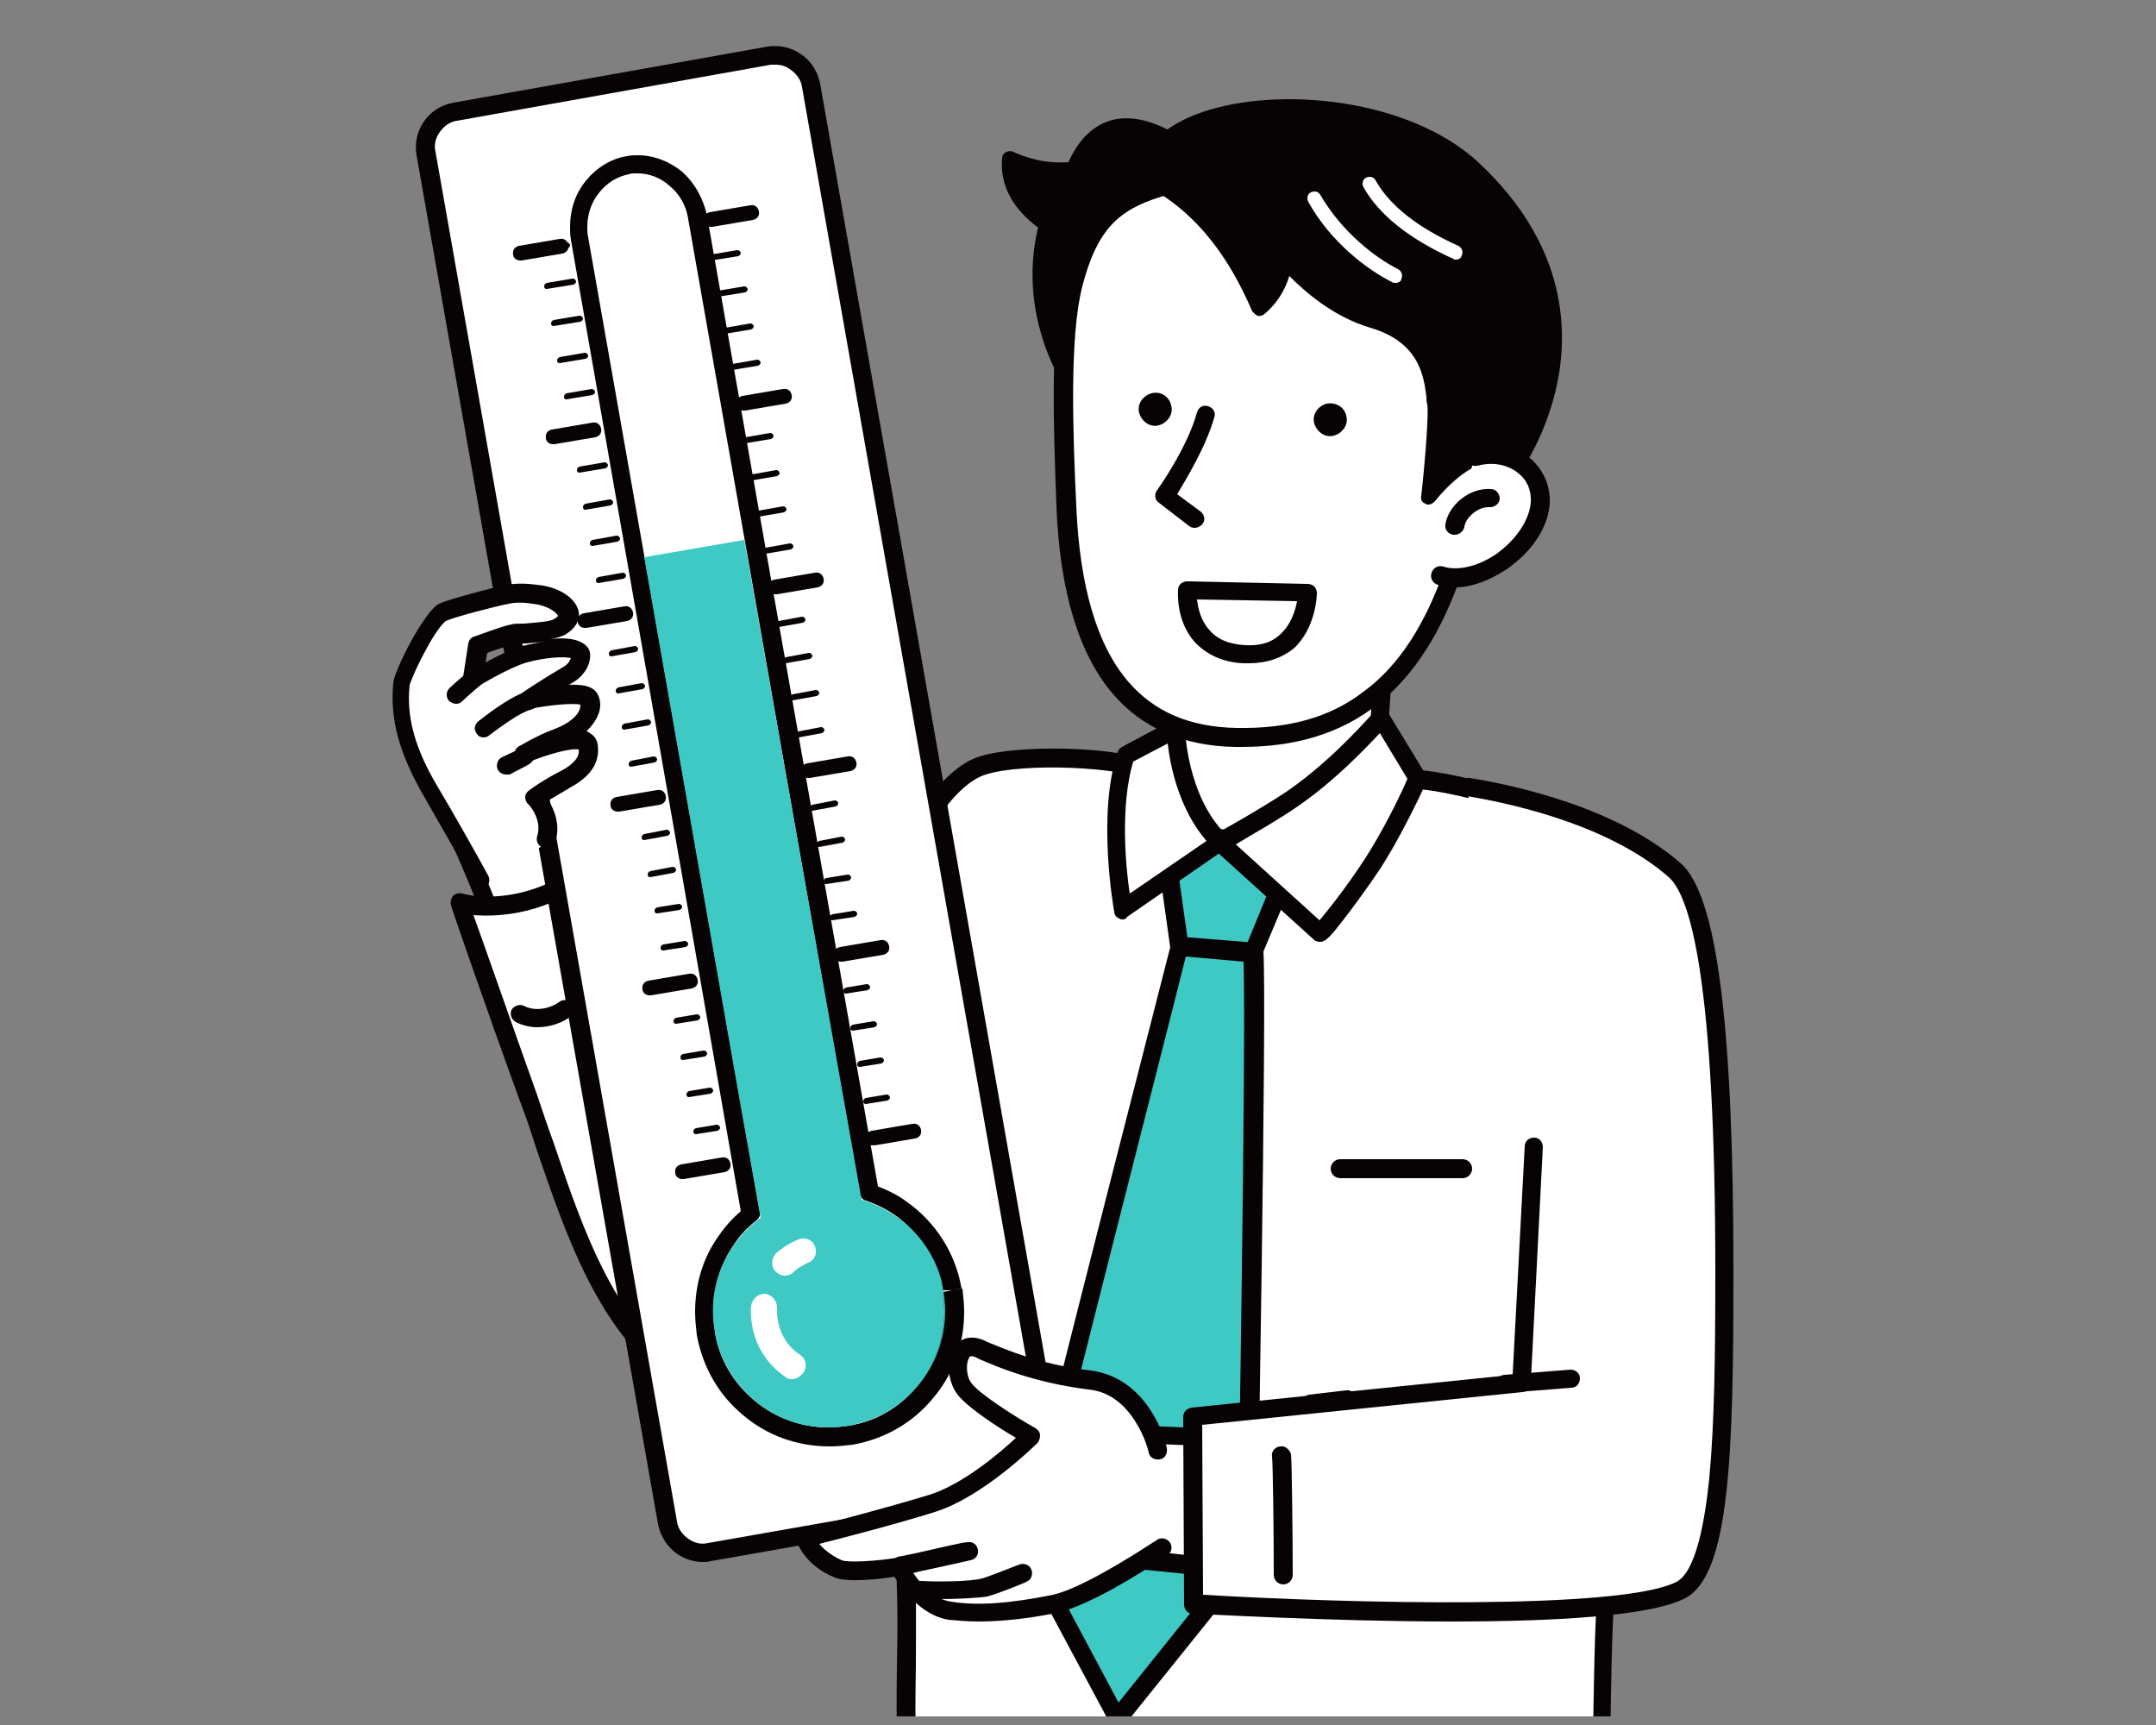 <?xml version="1.0" encoding="utf-8"?>
<!-- Generator: Adobe Illustrator 28.0.0, SVG Export Plug-In . SVG Version: 6.00 Build 0)  -->
<svg version="1.1" id="レイヤー_1" xmlns="http://www.w3.org/2000/svg" xmlns:xlink="http://www.w3.org/1999/xlink" x="0px"
	 y="0px" viewBox="0 0 250 200" style="enable-background:new 0 0 250 200;" xml:space="preserve">
<rect x="0" y="0" width="250" height="200" fill="#808080" stroke="none"/>
<style type="text/css">
	.st0{clip-path:url(#SVGID_00000120546867891040054990000016679185218380546982_);}
	.st1{fill:#3FC9C4;}
	.st2{fill:#070203;}
	.st3{fill:#FFFFFF;}
	.st4{fill:#C8C9CA;}
	.st5{fill:#1D1C00;}
</style>
<g>
	<defs>
		<rect id="SVGID_1_" x="43.5" y="-7" width="163" height="206"/>
	</defs>
	<clipPath id="SVGID_00000042699672787699016560000017928152069247964065_">
		<use xlink:href="#SVGID_1_"  style="overflow:visible;"/>
	</clipPath>
	<g style="clip-path:url(#SVGID_00000042699672787699016560000017928152069247964065_);">
		<path class="st1" d="M109.4,206.9l4.8,72h65.5c0,0,0.5-27.2,2.1-41.1c1.6-13.9-1.5-31.3-1.5-31.3L109.4,206.9z"/>
		<path class="st2" d="M179.6,280h-65.5c-0.6,0-1-0.4-1.1-1l-4.8-72c0-0.3,0.1-0.6,0.3-0.8c0.2-0.2,0.5-0.3,0.8-0.3l70.9-0.3h0
			c0.5,0,1,0.4,1.1,0.9c0.1,0.7,3.2,17.7,1.5,31.6c-1.6,13.7-2.1,40.7-2.1,41C180.7,279.5,180.2,280,179.6,280z M115.1,277.9h63.5
			c0.1-5.2,0.7-27.9,2.1-40.2c1.4-11.8-0.7-26.4-1.3-30.1l-68.9,0.3L115.1,277.9z"/>
		<path class="st2" d="M180.5,215.9c-23.3,5.5-61.7,4.6-68.9,0.2l-0.8-5.7c0,0,15.8,3.5,27.3,3.9c17.1,0.6,42.8-3.6,42.8-3.6
			L180.5,215.9z"/>
		<path class="st2" d="M141.3,220.8c-14.1,0-26.4-1.4-30.2-3.8c-0.3-0.2-0.5-0.4-0.5-0.8l-0.8-5.7c-0.1-0.3,0.1-0.7,0.3-0.9
			c0.3-0.2,0.6-0.3,1-0.3c0.2,0,15.9,3.5,27.1,3.9c16.8,0.5,42.4-3.5,42.6-3.6c0.3-0.1,0.7,0,0.9,0.3c0.2,0.2,0.4,0.5,0.3,0.9
			l-0.4,5.2c0,0.5-0.4,0.9-0.8,1C169.4,219.6,154.5,220.8,141.3,220.8z M112.6,215.4c3.7,1.9,14.3,3.1,27.4,3.2
			c14.4,0.1,29.1-1.3,39.5-3.6l0.2-3c-5.5,0.8-26.9,3.9-41.7,3.4c-9.4-0.3-21.7-2.7-26-3.6L112.6,215.4z M180.5,215.9L180.5,215.9
			L180.5,215.9z"/>
		<polyline class="st1" points="169.8,219.8 169.8,210.5 174.2,210.5 174.2,219.8 		"/>
		<path class="st2" d="M174.2,220.8c-0.6,0-1.1-0.5-1.1-1.1v-8.2h-2.2v8.2c0,0.6-0.5,1.1-1.1,1.1s-1.1-0.5-1.1-1.1v-9.2
			c0-0.6,0.5-1.1,1.1-1.1h4.3c0.6,0,1.1,0.5,1.1,1.1v9.2C175.3,220.3,174.8,220.8,174.2,220.8z"/>
		<polyline class="st1" points="149.1,221.3 149.1,211.6 153.5,211.6 153.5,221.3 		"/>
		<path class="st2" d="M153.5,222.4c-0.6,0-1.1-0.5-1.1-1.1v-8.6h-2.2v8.6c0,0.6-0.5,1.1-1.1,1.1s-1.1-0.5-1.1-1.1v-9.7
			c0-0.6,0.5-1.1,1.1-1.1h4.3c0.6,0,1.1,0.5,1.1,1.1v9.7C154.5,221.9,154.1,222.4,153.5,222.4z"/>
		<polyline class="st1" points="118.3,219.8 118.3,211.4 122.7,211.4 122.7,219.8 		"/>
		<path class="st2" d="M122.7,220.8c-0.6,0-1.1-0.5-1.1-1.1v-7.3h-2.2v7.3c0,0.6-0.5,1.1-1.1,1.1c-0.6,0-1.1-0.5-1.1-1.1v-8.4
			c0-0.6,0.5-1.1,1.1-1.1h4.3c0.6,0,1.1,0.5,1.1,1.1v8.4C123.7,220.3,123.3,220.8,122.7,220.8z"/>
		<path class="st3" d="M142.3,222.8h-13.9v-10.6h13.9V222.8z M138.7,215.3h-6.8v4.5h6.8V215.3z"/>
		<path class="st2" d="M142.3,223.9h-13.9c-0.6,0-1.1-0.5-1.1-1.1v-10.6c0-0.6,0.5-1.1,1.1-1.1h13.9c0.6,0,1.1,0.5,1.1,1.1v10.6
			C143.3,223.4,142.9,223.9,142.3,223.9z M129.5,221.8h11.7v-8.5h-11.7V221.8z M138.7,220.8h-6.8c-0.6,0-1.1-0.5-1.1-1.1v-4.5
			c0-0.6,0.5-1.1,1.1-1.1h6.8c0.6,0,1.1,0.5,1.1,1.1v4.5C139.8,220.4,139.3,220.8,138.7,220.8z M133,218.7h4.7v-2.4H133V218.7z"/>
		<path class="st3" d="M52.6,95.5c0,0,5.1,11.7,5.9,14.7c0,0-0.4,2.2,6.5,0.7s9-5.9,9-5.9l-9.3-14.7"/>
		<path class="st2" d="M61.1,112.6c-1.4,0-2.5-0.3-3.1-0.9c-0.4-0.4-0.6-0.9-0.6-1.3c-0.8-3.1-5.7-14.3-5.8-14.4
			c-0.2-0.5,0-1.2,0.5-1.4c0.5-0.2,1.2,0,1.4,0.5c0.2,0.5,5.2,11.8,5.9,14.9c0,0.1,0,0.1,0,0.2c0.2,0.1,1.3,0.6,5.2-0.2
			c5-1.1,7.2-3.7,7.9-4.8l-9-14.1c-0.3-0.5-0.2-1.2,0.3-1.5c0.5-0.3,1.2-0.2,1.5,0.3l9.3,14.7c0.2,0.3,0.2,0.7,0.1,1
			c-0.1,0.2-2.4,4.9-9.7,6.5C63.6,112.4,62.2,112.6,61.1,112.6z M59.6,110.5L59.6,110.5L59.6,110.5z M59.6,110.5L59.6,110.5
			L59.6,110.5z"/>
		<path class="st3" d="M189.7,98.5c-4.2-2.5-16.1-6.8-23.5-7.9c-7.3-1.1-32.7-1.1-32.7-1.1c-3.6-1.8-15.3-2.1-19.7-0.8
			c-10.1,3.1-19.5,37.8-19.5,37.8l-22.8-31c0,0-0.1,4.3-7.2,7.7c-4.6,2.2-9,2-11.2,1.5c0,0,4,11.6,8,22.7c4.2,11.6,7.7,26.5,18.5,33
			c6.3,3.8,13.9,16.4,23.7-6.9c-0.1,15.8,0.5,12.8,1.5,26.5c0.8,11.4-1,25.1,1.5,28.1c9.6,11.3,72.2,4.4,77.1,1.7
			c3.4-1.8,1.3-14.9,3.2-31.9c1.2-10.2,3.5-44.9,3.8-57.5C190.8,111.8,197.1,102.9,189.7,98.5"/>
		<path class="st2" d="M138,215.3c-13.7,0-27.9-1.4-32.4-6.6c-1.7-2-1.7-7.2-1.6-15.5c0.1-4.2,0.1-8.9-0.2-13.2
			c-0.3-4.7-0.6-7.4-0.8-9.6c-0.4-3.5-0.6-5.6-0.6-12.1c-3,5.7-6,8.9-9.2,9.7c-4.1,1-7.6-1.8-10.7-4.3c-1.1-0.9-2.2-1.8-3.2-2.4
			c-9.5-5.7-13.5-17.6-17.1-28.1c-0.6-1.9-1.2-3.7-1.9-5.5c-4-11-8-22.6-8-22.7c-0.1-0.4,0-0.8,0.2-1.1c0.3-0.3,0.7-0.4,1.1-0.3
			c2.2,0.6,6.3,0.6,10.4-1.4c6.3-3,6.6-6.6,6.6-6.8c0-0.5,0.3-0.8,0.8-1c0.4-0.1,0.9,0,1.2,0.4L94,124.1c0.9-3.1,2.9-9.4,5.4-15.7
			c4.9-12.3,9.7-19.3,14.2-20.7c4.4-1.4,16-1.2,20.2,0.7c2.8,0,25.6,0,32.6,1.1c7.3,1.1,19.4,5.5,23.8,8.1c5.7,3.4,4.2,9.2,2.8,14.8
			c-0.7,2.6-1.3,5.3-1.4,7.9c-0.4,13.1-2.7,47.5-3.8,57.6c-0.8,7-0.9,13.3-1,18.5c-0.1,8.1-0.2,12.9-2.8,14.3
			c-2.8,1.5-20.1,3.9-37.3,4.5C144,215.2,141,215.3,138,215.3 M103.4,152.3c0.1,0,0.1,0,0.2,0c0.5,0.1,0.9,0.5,0.9,1.1
			c-0.1,10.3,0.2,12.6,0.6,16.7c0.2,2.2,0.5,4.9,0.9,9.7c0.3,4.4,0.2,9.2,0.2,13.4c-0.1,6.2-0.2,12.5,1.1,14.1
			c3.8,4.4,18.1,6.5,39.5,5.7c18.7-0.7,34.4-3.2,36.4-4.2c1.4-0.8,1.5-6.4,1.6-12.4c0.1-5.2,0.2-11.6,1-18.7
			c1.1-9.8,3.5-44.7,3.8-57.4c0.1-2.8,0.8-5.7,1.5-8.4c1.5-6.1,2.3-10-1.8-12.4c-4.3-2.5-16-6.7-23.1-7.8
			c-7.1-1.1-32.3-1.1-32.5-1.1h0c-0.2,0-0.3,0-0.5-0.1c-3.2-1.6-14.5-2.1-18.9-0.7c-7.8,2.4-16.2,27.6-18.8,37.1
			c-0.1,0.4-0.4,0.7-0.8,0.8c-0.4,0.1-0.8-0.1-1.1-0.4L72,97.9c-0.9,1.8-2.8,4.2-7.1,6.3c-3.7,1.8-7.3,2.1-10,1.9
			c1.3,3.6,4.4,12.5,7.4,20.9c0.6,1.8,1.2,3.6,1.9,5.5c3.4,10.1,7.3,21.6,16.1,26.9c1.1,0.7,2.3,1.6,3.5,2.6
			c2.8,2.3,5.8,4.7,8.9,3.9c3.3-0.8,6.6-5.2,9.8-12.9C102.6,152.6,103,152.3,103.4,152.3"/>
		<polyline class="st3" points="160.4,78 159.4,92.7 155.4,98.8 137,97.7 135.6,88.6 138.1,76.2 		"/>
		<path class="st2" d="M155.4,99.9C155.4,99.9,155.4,99.9,155.4,99.9l-18.5-1.1c-0.5,0-0.9-0.4-1-0.9l-1.4-9.1c0-0.1,0-0.3,0-0.4
			L137,76c0.1-0.6,0.7-1,1.3-0.8c0.6,0.1,1,0.7,0.8,1.3l-2.5,12.2l1.3,8.1l16.9,1l3.5-5.4l1-14.4c0-0.6,0.6-1,1.1-1
			c0.6,0,1,0.6,1,1.1l-1,14.6c0,0.2-0.1,0.4-0.2,0.5l-4,6.2C156.1,99.7,155.8,99.9,155.4,99.9z"/>
		<path class="st2" d="M124.4,19.9c-4.1,0.5-7.4-1.3-7.4-1.3c-0.4,3.8,2.3,6.3,4.3,7.6c-0.1,0.3-0.1,0.5-0.2,0.8
			c-2.8,12.2,5.8,21.4,5.8,21.4l10-31.1C136.9,17.4,128.3,10.3,124.4,19.9z"/>
		<path class="st2" d="M126.9,49.3c-0.2,0-0.5-0.1-0.6-0.3c-0.1-0.1-2.3-2.5-4.1-6.4c-1.7-3.6-3.4-9.3-1.9-15.9c0-0.1,0-0.2,0.1-0.3
			c-3-2.2-4.5-5-4.2-8.1c0-0.3,0.2-0.5,0.5-0.7c0.3-0.1,0.6-0.1,0.8,0c0,0,2.9,1.5,6.4,1.2c1.2-2.7,2.9-4.3,5.1-4.9
			c4.2-1,8.4,2.4,8.6,2.5c0.3,0.2,0.4,0.6,0.3,0.9l-10,31.1c-0.1,0.3-0.3,0.5-0.6,0.6C127.1,49.3,127,49.3,126.9,49.3z M117.9,19.9
			c0.3,2.6,2.2,4.4,3.9,5.6c0.3,0.2,0.5,0.6,0.4,1c-0.1,0.3-0.1,0.6-0.2,0.8c-2.1,9.1,2.5,16.6,4.6,19.4l9.3-28.9
			c-1.1-0.8-3.9-2.5-6.6-1.8c-1.7,0.4-3.1,1.9-4.1,4.3c-0.1,0.3-0.4,0.5-0.7,0.5C121.7,21.1,119.3,20.4,117.9,19.9z M124.4,19.9
			L124.4,19.9L124.4,19.9z"/>
		<path class="st3" d="M124.4,33c-1.6,6-1.1,17.3-0.7,25.8c0.8,20.4,9.2,26.5,19.6,26.7c12.2,0.3,20.4-5.5,25.3-19.4
			c2.4-6.9,6-19.2,4.3-27.3c-1.7-8.1-15.7-22-28.1-19.4C132.4,22,127.2,22.2,124.4,33z"/>
		<path class="st2" d="M144,86.6c-0.3,0-0.5,0-0.8,0c-6-0.1-10.8-2.2-14.2-6.2c-3.9-4.6-6.1-11.8-6.5-21.6l0-0.1
			c-0.3-8.4-0.8-19.9,0.8-26c2.8-10.5,7.9-11.6,18.2-13.7c0.9-0.2,1.9-0.4,3-0.6c13.1-2.8,27.5,11.7,29.3,20.2
			c1.8,8.4-1.9,21.1-4.3,27.9C164.8,80.2,156.6,86.6,144,86.6z M147.9,20.2c-1,0-2,0.1-2.9,0.3c-1,0.2-2,0.4-3,0.6
			c-10.3,2.1-14.1,2.9-16.5,12.1h0c-1.5,5.8-1.1,17.1-0.7,25.4l0,0.1c0.4,9.3,2.4,16.1,6,20.3c3,3.5,7.1,5.3,12.6,5.4
			c6,0.1,10.8-1.2,14.7-4.2c4.1-3,7.2-7.8,9.5-14.5c2.3-6.6,5.9-18.8,4.2-26.7C170.2,32,158.8,20.2,147.9,20.2z M124.4,33L124.4,33
			L124.4,33z"/>
		<path class="st2" d="M174.4,55.6c0,0,15-18.8-3.8-36.2c-10.9-10.1-36.3-8.8-37.9,0.6c-0.2,1.2,7.5,2.5,13.1,15.8
			c0,0,2.6-1.7,3-5.7c0,0,4.1,5.3,10.2,7.1c7.3,2.1,6.9,8,7.2,9.6c0.4,1.6-0.7,10.9-0.7,10.9s3.1-4.2,6.5-4.8
			C173.5,52.6,174.4,55.6,174.4,55.6"/>
		<path class="st2" d="M165.6,58.5c-0.1,0-0.2,0-0.3-0.1c-0.4-0.1-0.6-0.5-0.5-0.9c0.4-3.5,0.9-9.6,0.7-10.6
			c-0.1-0.3-0.1-0.6-0.1-0.9c-0.3-2.2-0.7-6.3-6.5-8c-4.4-1.3-7.7-4.3-9.4-6c-0.9,3-2.9,4.4-3,4.5c-0.2,0.1-0.5,0.2-0.7,0.1
			c-0.2-0.1-0.4-0.3-0.6-0.5c-4-9.4-9-12.6-11.4-14.1c-1.1-0.7-1.9-1.2-1.8-2.1c0.5-3,3.1-5.4,7.4-6.9c9.1-3.1,24.1-1.5,32,5.8
			c10,9.3,10.5,19,9.2,25.5c-1.4,7-5.2,11.8-5.3,11.9c-0.2,0.3-0.5,0.4-0.9,0.3c-0.3-0.1-0.6-0.3-0.7-0.6c-0.3-1.1-1-2.2-1.4-2.2
			c-2.9,0.5-5.9,4.4-5.9,4.4C166.1,58.4,165.9,58.5,165.6,58.5z M148.9,29.2c0.3,0,0.5,0.1,0.7,0.3c0,0.1,4,5.1,9.8,6.8
			c6.8,2,7.4,7.2,7.7,9.5c0,0.3,0.1,0.6,0.1,0.8c0.3,1.1-0.1,5.5-0.4,8.5c1.3-1.3,3.2-2.7,5.2-3c0.7-0.1,1.7,0.1,2.6,1.7
			c0,0,0,0.1,0.1,0.1c1.2-1.8,3.2-5.4,4.1-10c1.8-8.8-1.1-16.8-8.7-23.8c-7.3-6.8-21.8-8.3-30.2-5.4c-3.5,1.2-5.7,3-6.2,5.2
			c0.2,0.2,0.6,0.4,1,0.6c2.5,1.6,7.4,4.7,11.6,13.8c0.7-0.8,1.6-2.2,1.8-4.3c0-0.4,0.3-0.7,0.6-0.8
			C148.7,29.2,148.8,29.2,148.9,29.2z"/>
		<path class="st3" d="M171,53c4.2-1.1,7.8,1.6,7.5,5.5c-0.4,5.2-7.3,9.7-11.5,8.4"/>
		<path class="st2" d="M168.7,68.1c-0.7,0-1.4-0.1-2-0.3c-0.6-0.2-0.9-0.8-0.7-1.4s0.8-0.9,1.4-0.7c1.6,0.5,3.9,0,6-1.4
			c2.3-1.6,3.9-3.9,4.1-6c0.1-1.4-0.4-2.6-1.4-3.4c-1.2-1-2.9-1.4-4.8-0.9c-0.6,0.1-1.2-0.2-1.3-0.8c-0.1-0.6,0.2-1.2,0.8-1.3
			c2.5-0.6,4.9-0.1,6.7,1.3c1.5,1.3,2.3,3.2,2.2,5.2c-0.2,2.8-2.1,5.6-5,7.6C172.6,67.4,170.5,68.1,168.7,68.1z"/>
		<path class="st3" d="M139.7,48.1c-1.2,4.4-4.8,9.4-4.8,9.4l3.5,2.7"/>
		<path class="st2" d="M138.5,61.2c-0.2,0-0.5-0.1-0.6-0.2l-3.5-2.7c-0.5-0.3-0.6-1-0.2-1.5c0,0,3.5-4.9,4.6-9
			c0.2-0.6,0.7-0.9,1.3-0.7c0.6,0.2,0.9,0.7,0.7,1.3c-1,3.5-3.3,7.2-4.3,8.9l2.7,2c0.5,0.4,0.6,1,0.2,1.5
			C139.1,61.1,138.8,61.2,138.5,61.2z"/>
		<path class="st2" d="M156.1,48.2c0.3,1-0.4,2-1.4,2.3c-1,0.3-2-0.4-2.3-1.4c-0.3-1,0.4-2,1.4-2.3
			C154.9,46.6,155.9,47.2,156.1,48.2z"/>
		<path class="st2" d="M135.8,47c0.3,1-0.4,2-1.4,2.3c-1,0.3-2-0.4-2.3-1.4c-0.3-1,0.4-2,1.4-2.3C134.6,45.3,135.6,46,135.8,47z"/>
		<path class="st3" d="M168.7,61c0.3-1.6,2.1-3.4,4.2-3.2"/>
		<path class="st2" d="M168.7,62c-0.1,0-0.1,0-0.2,0c-0.6-0.1-1-0.6-0.9-1.2c0.3-2.1,2.7-4.3,5.3-4.1c0.6,0,1,0.6,1,1.1
			c0,0.6-0.6,1-1.1,1c-1.5-0.1-2.9,1.3-3,2.3C169.7,61.6,169.2,62,168.7,62z"/>
		<path class="st3" d="M168.8,30.1c-0.1,0-0.2,0-0.3-0.1c-5.1-2.3-8.6-5.1-10.4-8.3c-0.2-0.4-0.1-0.9,0.3-1.1
			c0.4-0.2,0.9-0.1,1.1,0.3c1.6,2.9,4.9,5.5,9.6,7.6c0.4,0.2,0.6,0.7,0.4,1.1C169.4,30,169.1,30.1,168.8,30.1z"/>
		<path class="st3" d="M161.8,32.8c-0.1,0-0.3,0-0.4-0.1c-2.8-1.4-7.1-4.6-9.7-9.3c-0.2-0.4-0.1-0.9,0.3-1.1
			c0.4-0.2,0.9-0.1,1.1,0.3c2.5,4.3,6.4,7.3,9,8.6c0.4,0.2,0.6,0.7,0.4,1.1C162.5,32.6,162.2,32.8,161.8,32.8z"/>
		<polygon class="st1" points="134.9,96.1 150.3,98.5 145.4,110.5 136.8,109.8 		"/>
		<path class="st2" d="M145.4,111.5C145.3,111.5,145.3,111.5,145.4,111.5l-8.7-0.7c-0.5,0-0.9-0.4-1-0.9l-1.9-13.6
			c0-0.3,0.1-0.7,0.3-0.9c0.2-0.2,0.6-0.3,0.9-0.3l15.4,2.4c0.3,0.1,0.6,0.2,0.8,0.5c0.2,0.3,0.2,0.6,0.1,0.9l-5,11.9
			C146.2,111.3,145.8,111.5,145.4,111.5z M137.7,108.8l6.9,0.6l4.1-10l-12.6-2L137.7,108.8z"/>
		<path class="st1" d="M136.8,109.8c0,0-13.5,52.6-17.7,70l10.5,19.6l15.1-18.8c0,0,1.1-63.4,0.7-70.1L136.8,109.8z"/>
		<path class="st2" d="M129.6,200.4C129.6,200.4,129.5,200.4,129.6,200.4c-0.5,0-0.8-0.2-0.9-0.6l-10.5-19.6
			c-0.1-0.2-0.2-0.5-0.1-0.8c4.1-17.2,17.6-69.5,17.7-70c0.1-0.5,0.6-0.8,1.1-0.8l8.6,0.7c0.5,0,1,0.5,1,1
			c0.4,6.6-0.7,67.5-0.7,70.1c0,0.2-0.1,0.5-0.2,0.7L130.4,200C130.2,200.2,129.9,200.4,129.6,200.4z M120.2,179.6l9.5,17.8
			l13.8-17.2c0.1-5,1-59,0.7-68.7l-6.7-0.6C135.8,117.8,124.1,163.3,120.2,179.6z"/>
		<path class="st3" d="M130.5,87.6l5.8-3.1c0,0,0.1,8.3,5.2,13.1l-11.3,7.8C130.2,105.5,128.2,94.5,130.5,87.6z"/>
		<path class="st2" d="M130.2,106.6c-0.1,0-0.3,0-0.4-0.1c-0.3-0.1-0.6-0.4-0.6-0.8c-0.1-0.5-2-11.4,0.4-18.5
			c0.1-0.3,0.3-0.5,0.5-0.6l5.8-3.1c0.3-0.2,0.7-0.2,1,0c0.3,0.2,0.5,0.5,0.5,0.9c0,0.1,0.2,7.9,4.8,12.4c0.2,0.2,0.4,0.5,0.3,0.9
			c0,0.3-0.2,0.6-0.5,0.8l-11.3,7.8C130.6,106.5,130.4,106.6,130.2,106.6z M131.4,88.3c-1.5,5-0.9,12.1-0.4,15.3l8.9-6.1
			c-3.2-3.7-4.2-8.7-4.5-11.3L131.4,88.3z"/>
		<path class="st3" d="M141.5,97.7l11.6,10.5c0.2,0.1,4.5-5.3,6.8-9.2c2.4-4,4.6-8.7,4.5-8.8l-4.2-7c0,0-4.5,5.4-10.2,9.3
			C147.1,94.5,141.5,97.7,141.5,97.7z"/>
		<path class="st2" d="M153.1,109.2c-0.1,0-0.3,0-0.5-0.1c-0.1,0-0.2-0.1-0.3-0.2l-11.6-10.5c-0.3-0.2-0.4-0.6-0.3-0.9
			c0-0.3,0.2-0.6,0.5-0.8c0.1,0,5.6-3.1,8.4-5c5.5-3.8,9.9-9.1,10-9.1c0.2-0.3,0.6-0.4,0.9-0.4c0.3,0,0.7,0.2,0.8,0.5l4.2,6.9
			c0,0,0.1,0.1,0.1,0.2c0.2,0.5,0.3,0.6-1.3,3.8c-0.6,1.2-1.8,3.6-3.2,5.9c-1,1.7-2.6,3.9-4.3,6.2c-0.7,0.9-1.3,1.7-1.8,2.3
			C154.1,108.7,153.6,109.2,153.1,109.2z M143.3,97.9l9.7,8.8c1.3-1.5,4.2-5.3,6-8.3c2-3.3,3.7-6.9,4.2-8.1L160,85
			c-1.7,1.8-5.2,5.5-9.4,8.4C148.5,94.9,145.1,96.8,143.3,97.9z"/>
		<polyline class="st3" points="95.3,107.2 89.7,117.4 95.3,107.2 		"/>
		<path class="st2" d="M89.7,118.5c-0.2,0-0.3,0-0.5-0.1c-0.5-0.3-0.7-0.9-0.4-1.5l5.5-10.2c0.3-0.5,0.9-0.7,1.5-0.4
			c0.5,0.3,0.7,0.9,0.4,1.5l-5.5,10.2C90.5,118.3,90.1,118.5,89.7,118.5"/>
		<polygon class="st3" points="151.6,182.8 131.7,180.8 132.5,166.3 149.2,167 		"/>
		<path class="st2" d="M151.6,183.9c0,0-0.1,0-0.1,0l-19.8-2c-0.6-0.1-1-0.6-1-1.1l0.8-14.5c0-0.6,0.5-1,1.1-1l16.7,0.7
			c0.5,0,0.9,0.4,1,0.9l2.4,15.8c0,0.3-0.1,0.7-0.3,0.9C152.1,183.8,151.8,183.9,151.6,183.9z M132.8,179.8l17.5,1.8l-2-13.6
			l-14.7-0.6L132.8,179.8z"/>
		<path class="st3" d="M103.4,139.9c0,0-0.1-12.8,0.2-19.1"/>
		<path class="st2" d="M103.4,141c-0.6,0-1.1-0.5-1.1-1.1c0-0.1-0.1-12.9,0.2-19.2c0-0.6,0.5-1,1.1-1c0.6,0,1.1,0.5,1,1.1
			c-0.3,6.2-0.2,18.9-0.2,19.1C104.5,140.5,104,141,103.4,141L103.4,141"/>
		<path class="st2" d="M169.6,136.6h-14.2c-0.6,0-1.1-0.5-1.1-1.1s0.5-1.1,1.1-1.1h14.2c0.6,0,1.1,0.5,1.1,1.1
			S170.2,136.6,169.6,136.6z"/>
		<line class="st4" x1="152" y1="162.8" x2="156.3" y2="162.4"/>
		<path class="st2" d="M152,163.9c-0.5,0-1-0.4-1.1-1c-0.1-0.6,0.4-1.1,0.9-1.2l4.3-0.5c0.6-0.1,1.1,0.4,1.2,0.9s-0.4,1.1-0.9,1.2
			l-4.3,0.5C152.1,163.9,152,163.9,152,163.9z"/>
		<path class="st3" d="M117.9,158.5c0,0,2.3,0.6,3.2,0.6"/>
		<path class="st2" d="M121,160.1c-1.2,0-2.9-0.5-3.3-0.6c-0.6-0.2-0.9-0.8-0.7-1.3c0.2-0.6,0.8-0.9,1.3-0.7
			c0.8,0.2,2.3,0.6,2.8,0.5c0.6-0.1,1.1,0.4,1.2,1c0.1,0.6-0.4,1.1-1,1.2C121.2,160.1,121.1,160.1,121,160.1z"/>
		<path class="st3" d="M122.1,168.7c0.4,2.3-1.1,4.5-3.4,4.9L82.3,180c-2.3,0.4-4.5-1.1-4.9-3.4l-28-158.8c-0.4-2.3,1.1-4.5,3.4-4.9
			l36.4-6.4c2.3-0.4,4.5,1.1,4.9,3.4L122.1,168.7"/>
		<path class="st2" d="M81.5,181.1c-2.5,0-4.7-1.8-5.2-4.4L48.3,18c-0.5-2.9,1.4-5.6,4.3-6.1L89,5.4c1.4-0.2,2.8,0.1,3.9,0.9
			c1.2,0.8,1.9,2,2.2,3.4l28,158.8c0.5,2.9-1.4,5.6-4.3,6.1l-36.4,6.4C82.2,181.1,81.8,181.1,81.5,181.1z M89.9,7.5
			c-0.2,0-0.4,0-0.5,0L53,14c-0.8,0.1-1.5,0.6-2,1.3c-0.5,0.7-0.7,1.5-0.5,2.3l28,158.8c0.1,0.8,0.6,1.5,1.3,2
			c0.7,0.5,1.5,0.7,2.3,0.5l36.4-6.4c0.8-0.1,1.5-0.6,2-1.3c0.5-0.7,0.7-1.5,0.5-2.3L93,10.1c-0.1-0.8-0.6-1.5-1.3-2
			C91.2,7.7,90.6,7.5,89.9,7.5z"/>
		<path class="st3" d="M110.4,149.6c-0.7-3.8-2.8-7.1-6-9.4c-1.2-0.8-2.4-1.4-3.7-1.9l-19.9-113c-0.7-4-4.4-6.7-8.1-6.1
			c-3.8,0.7-6.3,4.5-5.6,8.5l19.9,113c-1.1,0.9-2,1.9-2.8,3c-2.2,3.2-3.1,7-2.4,10.8c1.2,7,7.4,12,14.3,12c0.8,0,1.7-0.1,2.5-0.2
			C106.5,165,111.8,157.5,110.4,149.6"/>
		<path class="st2" d="M110.4,149.6l1.1-0.2c-0.7-4.1-3-7.7-6.4-10.1c-1.2-0.9-2.6-1.5-4-2l-0.3,1l1.1-0.2l-19.9-113
			c-0.4-2-1.4-3.8-2.8-5.1c-1.4-1.2-3.3-2-5.2-2c-0.4,0-0.9,0-1.3,0.1c-1.9,0.3-3.6,1.4-4.8,2.9c-1.2,1.5-1.8,3.3-1.8,5.3
			c0,0.5,0,1,0.1,1.5L86,141l1.1-0.2l-0.7-0.8c-1.1,0.9-2.2,2-3,3.2c-1.9,2.6-2.8,5.7-2.8,8.9c0,0.9,0.1,1.8,0.2,2.7
			c0.7,3.8,2.6,7,5.4,9.3c2.7,2.3,6.2,3.6,10,3.6h0l0-1.1l0,1.1c0,0,0,0,0,0l0-1.1l0,1.1l0,0c0.9,0,1.8-0.1,2.7-0.2
			c3.8-0.7,7-2.6,9.3-5.4c2.3-2.7,3.6-6.2,3.6-10c0-0.9-0.1-1.8-0.2-2.7L110.4,149.6l-1.1,0.2c0.1,0.8,0.2,1.6,0.2,2.3
			c0,3.2-1.1,6.2-3.1,8.6c-2,2.4-4.7,4.1-8,4.6c-0.8,0.1-1.6,0.2-2.3,0.2v1.1l0-1.1l0,0h0l0,1v-1h0l0,1v-1c-3.2,0-6.2-1.1-8.6-3.1
			c-2.4-2-4.1-4.7-4.6-8c-0.1-0.8-0.2-1.6-0.2-2.4c0-2.7,0.8-5.4,2.4-7.7c0.7-1.1,1.6-2,2.6-2.8c0.3-0.2,0.5-0.6,0.4-1l-19.9-113
			c-0.1-0.4-0.1-0.8-0.1-1.2c0-1.5,0.5-2.9,1.4-4c0.9-1.1,2-1.8,3.4-2.1c0.3-0.1,0.6-0.1,1-0.1c1.4,0,2.7,0.5,3.8,1.5
			c1.1,0.9,1.9,2.3,2.1,3.8l19.9,113c0.1,0.4,0.3,0.7,0.7,0.8c1.2,0.4,2.4,1,3.4,1.7c2.9,2.1,4.9,5.1,5.5,8.7L110.4,149.6"/>
		<path class="st2" d="M60.3,30.2c-0.4,0-0.8-0.3-0.8-0.7c-0.1-0.5,0.2-0.9,0.7-1l4.7-0.8c0.5-0.1,0.9,0.2,1,0.7
			c0.1,0.5-0.2,0.9-0.7,1l-4.7,0.8C60.4,30.2,60.4,30.2,60.3,30.2z"/>
		<path class="st2" d="M64.1,51.5c-0.4,0-0.8-0.3-0.8-0.7c-0.1-0.5,0.2-0.9,0.7-1l4.7-0.8c0.5-0.1,0.9,0.2,1,0.7
			c0.1,0.5-0.2,0.9-0.7,1l-4.7,0.8C64.2,51.5,64.1,51.5,64.1,51.5z"/>
		<path class="st2" d="M67.8,72.8c-0.4,0-0.8-0.3-0.8-0.7c-0.1-0.5,0.2-0.9,0.7-1l4.7-0.8c0.5-0.1,0.9,0.2,1,0.7
			c0.1,0.5-0.2,0.9-0.7,1L68,72.8C67.9,72.8,67.9,72.8,67.8,72.8z"/>
		<path class="st2" d="M71.6,94.1c-0.4,0-0.8-0.3-0.8-0.7c-0.1-0.5,0.2-0.9,0.7-1l4.7-0.8c0.5-0.1,0.9,0.2,1,0.7
			c0.1,0.5-0.2,0.9-0.7,1l-4.7,0.8C71.7,94.1,71.6,94.1,71.6,94.1z"/>
		<path class="st2" d="M75.3,115.4c-0.4,0-0.8-0.3-0.8-0.7c-0.1-0.5,0.2-0.9,0.7-1l4.7-0.8c0.5-0.1,0.9,0.2,1,0.7
			c0.1,0.5-0.2,0.9-0.7,1l-4.7,0.8C75.4,115.4,75.4,115.4,75.3,115.4z"/>
		<path class="st2" d="M79.1,136.7c-0.4,0-0.8-0.3-0.8-0.7c-0.1-0.5,0.2-0.9,0.7-1l4.7-0.8c0.5-0.1,0.9,0.2,1,0.7
			c0.1,0.5-0.2,0.9-0.7,1l-4.7,0.8C79.2,136.7,79.1,136.7,79.1,136.7z"/>
		<path class="st2" d="M62.7,29.3c-0.2,0-0.3-0.1-0.3-0.3c0-0.2,0.1-0.3,0.3-0.4l3-0.5c0.2,0,0.3,0.1,0.4,0.3c0,0.2-0.1,0.3-0.3,0.4
			L62.7,29.3L62.7,29.3z"/>
		<path class="st2" d="M63.4,33.5c-0.2,0-0.3-0.1-0.3-0.3c0-0.2,0.1-0.3,0.3-0.4l3-0.5c0.2,0,0.3,0.1,0.4,0.3c0,0.2-0.1,0.3-0.3,0.4
			L63.4,33.5L63.4,33.5z"/>
		<path class="st2" d="M64.2,37.8c-0.2,0-0.3-0.1-0.3-0.3c0-0.2,0.1-0.3,0.3-0.4l3-0.5c0.2,0,0.3,0.1,0.4,0.3c0,0.2-0.1,0.3-0.3,0.4
			L64.2,37.8L64.2,37.8z"/>
		<path class="st2" d="M64.9,42.1c-0.2,0-0.3-0.1-0.3-0.3c0-0.2,0.1-0.3,0.3-0.4l2.9-0.5c0.2,0,0.3,0.1,0.4,0.3
			c0,0.2-0.1,0.3-0.3,0.4L64.9,42.1L64.9,42.1z"/>
		<path class="st2" d="M65.7,46.3c-0.2,0-0.3-0.1-0.3-0.3c0-0.2,0.1-0.3,0.3-0.4l2.9-0.5c0.2,0,0.3,0.1,0.4,0.3
			c0,0.2-0.1,0.3-0.3,0.4L65.7,46.3L65.7,46.3z"/>
		<path class="st2" d="M66.4,50.6c-0.2,0-0.3-0.1-0.3-0.3c0-0.2,0.1-0.3,0.3-0.4l2.9-0.5c0.2,0,0.3,0.1,0.4,0.3
			c0,0.2-0.1,0.3-0.3,0.4L66.4,50.6L66.4,50.6z"/>
		<path class="st2" d="M67.2,54.8c-0.2,0-0.3-0.1-0.3-0.3c0-0.2,0.1-0.3,0.3-0.4l2.9-0.5c0.2,0,0.3,0.1,0.4,0.3
			c0,0.2-0.1,0.3-0.3,0.4L67.2,54.8L67.2,54.8z"/>
		<path class="st2" d="M67.9,59.1c-0.2,0-0.3-0.1-0.3-0.3c0-0.2,0.1-0.3,0.3-0.4l2.8-0.5c0.2,0,0.3,0.1,0.4,0.3
			c0,0.2-0.1,0.3-0.3,0.4L67.9,59.1L67.9,59.1z"/>
		<path class="st2" d="M68.7,63.3c-0.2,0-0.3-0.1-0.3-0.3c0-0.2,0.1-0.3,0.3-0.4l2.8-0.5c0.2,0,0.3,0.1,0.4,0.3
			c0,0.2-0.1,0.3-0.3,0.4L68.7,63.3L68.7,63.3z"/>
		<path class="st2" d="M69.4,67.6c-0.2,0-0.3-0.1-0.3-0.3c0-0.2,0.1-0.3,0.3-0.4l2.8-0.5c0.2,0,0.3,0.1,0.4,0.3
			c0,0.2-0.1,0.3-0.3,0.4L69.4,67.6L69.4,67.6z"/>
		<path class="st2" d="M70.2,71.9c-0.2,0-0.3-0.1-0.3-0.3c0-0.2,0.1-0.3,0.3-0.4l2.7-0.5c0.2,0,0.3,0.1,0.4,0.3
			c0,0.2-0.1,0.3-0.3,0.4L70.2,71.9L70.2,71.9z"/>
		<path class="st2" d="M70.9,76.1c-0.2,0-0.3-0.1-0.3-0.3c0-0.2,0.1-0.3,0.3-0.4l2.7-0.5c0.2,0,0.3,0.1,0.4,0.3
			c0,0.2-0.1,0.3-0.3,0.4L70.9,76.1L70.9,76.1z"/>
		<path class="st2" d="M71.7,80.4c-0.2,0-0.3-0.1-0.3-0.3c0-0.2,0.1-0.3,0.3-0.4l2.7-0.5c0.2,0,0.3,0.1,0.4,0.3
			c0,0.2-0.1,0.3-0.3,0.4L71.7,80.4L71.7,80.4z"/>
		<path class="st2" d="M72.4,84.6c-0.2,0-0.3-0.1-0.3-0.3c0-0.2,0.1-0.3,0.3-0.4l2.7-0.5c0.2,0,0.3,0.1,0.4,0.3
			c0,0.2-0.1,0.3-0.3,0.4L72.4,84.6L72.4,84.6z"/>
		<path class="st2" d="M73.2,88.9c-0.2,0-0.3-0.1-0.3-0.3c0-0.2,0.1-0.3,0.3-0.4l2.6-0.5c0.2,0,0.3,0.1,0.4,0.3
			c0,0.2-0.1,0.3-0.3,0.4L73.2,88.9L73.2,88.9z"/>
		<path class="st2" d="M73.9,93.1c-0.2,0-0.3-0.1-0.3-0.3c0-0.2,0.1-0.3,0.3-0.4l2.6-0.5c0.2,0,0.3,0.1,0.4,0.3
			c0,0.2-0.1,0.3-0.3,0.4L73.9,93.1L73.9,93.1z"/>
		<path class="st2" d="M74.7,97.4c-0.2,0-0.3-0.1-0.3-0.3c0-0.2,0.1-0.3,0.3-0.4l2.6-0.5c0.2,0,0.3,0.1,0.4,0.3
			c0,0.2-0.1,0.3-0.3,0.4L74.7,97.4L74.7,97.4z"/>
		<path class="st2" d="M75.4,101.7c-0.2,0-0.3-0.1-0.3-0.3c0-0.2,0.1-0.3,0.3-0.4l2.6-0.5c0.2,0,0.3,0.1,0.4,0.3
			c0,0.2-0.1,0.3-0.3,0.4L75.4,101.7L75.4,101.7z"/>
		<path class="st2" d="M76.2,105.9c-0.2,0-0.3-0.1-0.3-0.3c0-0.2,0.1-0.3,0.3-0.4l2.5-0.4c0.2,0,0.3,0.1,0.4,0.3
			c0,0.2-0.1,0.3-0.3,0.4L76.2,105.9L76.2,105.9z"/>
		<path class="st2" d="M76.9,110.2c-0.2,0-0.3-0.1-0.3-0.3c0-0.2,0.1-0.3,0.3-0.4l2.5-0.4c0.2,0,0.3,0.1,0.4,0.3
			c0,0.2-0.1,0.3-0.3,0.4L76.9,110.2L76.9,110.2z"/>
		<path class="st2" d="M77.7,114.4c-0.2,0-0.3-0.1-0.3-0.3c0-0.2,0.1-0.3,0.3-0.4l2.5-0.4c0.2,0,0.3,0.1,0.4,0.3
			c0,0.2-0.1,0.3-0.3,0.4L77.7,114.4L77.7,114.4z"/>
		<path class="st2" d="M78.4,118.7c-0.2,0-0.3-0.1-0.3-0.3c0-0.2,0.1-0.3,0.3-0.4l2.4-0.4c0.2,0,0.3,0.1,0.4,0.3
			c0,0.2-0.1,0.3-0.3,0.4L78.4,118.7L78.4,118.7z"/>
		<path class="st2" d="M79.2,122.9c-0.2,0-0.3-0.1-0.3-0.3c0-0.2,0.1-0.3,0.3-0.4l2.4-0.4c0.2,0,0.3,0.1,0.4,0.3
			c0,0.2-0.1,0.3-0.3,0.4L79.2,122.9L79.2,122.9z"/>
		<path class="st2" d="M79.9,127.2c-0.2,0-0.3-0.1-0.3-0.3c0-0.2,0.1-0.3,0.3-0.4l2.4-0.4c0.2,0,0.3,0.1,0.4,0.3
			c0,0.2-0.1,0.3-0.3,0.4L79.9,127.2L79.9,127.2z"/>
		<path class="st2" d="M80.7,131.5c-0.2,0-0.3-0.1-0.3-0.3c0-0.2,0.1-0.3,0.3-0.4l2.4-0.4c0.2,0,0.3,0.1,0.4,0.3
			c0,0.2-0.1,0.3-0.3,0.4L80.7,131.5L80.7,131.5z"/>
		<path class="st2" d="M81.4,135.7c-0.2,0-0.3-0.1-0.3-0.3c0-0.2,0.1-0.3,0.3-0.4l2.3-0.4c0.2,0,0.3,0.1,0.4,0.3
			c0,0.2-0.1,0.3-0.3,0.4L81.4,135.7L81.4,135.7z"/>
		<path class="st1" d="M86.3,62.6l-11.6,2l10.9,62l2.6,14.6c-4,2.9-6.3,8-5.3,13.2c0,0.1,0,0.2,0,0.2c0.6,3.2,2.3,5.8,4.6,7.8
			c2.4,2,5.4,3.1,8.6,3.1c0,0,0,0,0,0l0,0h0c0.5,0,1,0,1.6-0.1c0.3,0,0.5-0.1,0.8-0.1c0.3,0,0.5-0.1,0.8-0.2c0,0,0,0,0,0
			c0,0,0,0,0,0c2.9-0.7,5.4-2.3,7.2-4.5c2-2.4,3.1-5.4,3.1-8.6c0-0.8-0.1-1.6-0.2-2.3h0c-0.1-0.4-0.1-0.7-0.2-1.1c0,0,0,0,0,0
			c0,0,0,0,0,0c-1.2-4.7-4.9-8.2-9.3-9.5l-0.1-0.6c0,0,0,0,0,0L86.3,62.6"/>
		<path class="st5" d="M99.2,165.2C99.2,165.2,99.2,165.2,99.2,165.2C99.2,165.2,99.2,165.2,99.2,165.2 M82.9,154.7
			c1.2,6.4,6.9,10.9,13.2,10.9c0.5,0,1,0,1.6-0.1c-0.5,0.1-1.1,0.1-1.6,0.1h0c0,0,0,0,0,0c-3.2,0-6.2-1.1-8.6-3.1
			C85.2,160.5,83.5,157.9,82.9,154.7 M109.1,148.7c0.1,0.3,0.2,0.7,0.2,1.1l0,0c0.1,0.8,0.2,1.6,0.2,2.3c0,3.2-1.1,6.2-3.1,8.6
			c-1.8,2.2-4.3,3.8-7.2,4.5c6.9-1.6,11.4-8.4,10.1-15.4C109.3,149.4,109.2,149.1,109.1,148.7 M109.1,148.7
			C109.1,148.7,109.1,148.7,109.1,148.7C109.1,148.7,109.1,148.7,109.1,148.7 M74.7,64.7L74.7,64.7l10.9,62L74.7,64.7 M86.3,62.6
			L86.3,62.6l13.4,76c0,0,0,0,0,0L86.3,62.6"/>
		<path class="st3" d="M91,147.9c-0.4,0-0.8-0.2-1.1-0.5c-0.5-0.6-0.5-1.5,0.1-2.1c0.8-0.7,1.6-1.2,2.6-1.6c0.7-0.3,1.6,0,1.9,0.8
			c0.3,0.8,0,1.6-0.8,1.9c-0.6,0.3-1.2,0.6-1.7,1.1C91.7,147.8,91.3,147.9,91,147.9z"/>
		<path class="st3" d="M91.8,159.9c-0.3,0-0.6-0.1-0.8-0.3c-2-1.4-3.4-3.5-3.8-6c-0.1-0.7-0.2-1.5-0.1-2.2c0.1-0.8,0.8-1.4,1.6-1.4
			c0.8,0.1,1.4,0.8,1.4,1.6c0,0.5,0,1,0.1,1.5c0.3,1.7,1.2,3.1,2.6,4c0.7,0.5,0.8,1.4,0.4,2C92.7,159.7,92.3,159.9,91.8,159.9z"/>
		<path class="st2" d="M82.4,26.3c-0.4,0-0.8-0.3-0.8-0.7c-0.1-0.5,0.2-0.9,0.7-1l4.7-0.8c0.5-0.1,0.9,0.2,1,0.7
			c0.1,0.5-0.2,0.9-0.7,1l-4.7,0.8C82.5,26.3,82.5,26.3,82.4,26.3z"/>
		<path class="st2" d="M86.2,47.6c-0.4,0-0.8-0.3-0.8-0.7c-0.1-0.5,0.2-0.9,0.7-1l4.7-0.8c0.5-0.1,0.9,0.2,1,0.7
			c0.1,0.5-0.2,0.9-0.7,1l-4.7,0.8C86.3,47.6,86.2,47.6,86.2,47.6z"/>
		<path class="st2" d="M89.9,68.9c-0.4,0-0.8-0.3-0.8-0.7c-0.1-0.5,0.2-0.9,0.7-1l4.7-0.8c0.5-0.1,0.9,0.2,1,0.7
			c0.1,0.5-0.2,0.9-0.7,1l-4.7,0.8C90,68.9,90,68.9,89.9,68.9z"/>
		<path class="st2" d="M93.7,90.2c-0.4,0-0.8-0.3-0.8-0.7c-0.1-0.5,0.2-0.9,0.7-1l4.7-0.8c0.5-0.1,0.9,0.2,1,0.7
			c0.1,0.5-0.2,0.9-0.7,1l-4.7,0.8C93.8,90.2,93.7,90.2,93.7,90.2z"/>
		<path class="st2" d="M97.5,111.5c-0.4,0-0.8-0.3-0.8-0.7c-0.1-0.5,0.2-0.9,0.7-1l4.7-0.8c0.5-0.1,0.9,0.2,1,0.7
			c0.1,0.5-0.2,0.9-0.7,1l-4.7,0.8C97.6,111.5,97.5,111.5,97.5,111.5z"/>
		<path class="st2" d="M101.2,132.8c-0.4,0-0.8-0.3-0.8-0.7c-0.1-0.5,0.2-0.9,0.7-1l4.7-0.8c0.5-0.1,0.9,0.2,1,0.7
			c0.1,0.5-0.2,0.9-0.7,1l-4.7,0.8C101.3,132.7,101.3,132.8,101.2,132.8z"/>
		<path class="st2" d="M81.8,25.9c-0.2,0-0.3-0.1-0.3-0.3c0-0.2,0.1-0.3,0.3-0.4l3-0.5c0.2,0,0.3,0.1,0.4,0.3c0,0.2-0.1,0.3-0.3,0.4
			L81.8,25.9L81.8,25.9z"/>
		<path class="st2" d="M82.5,30.2c-0.2,0-0.3-0.1-0.3-0.3c0-0.2,0.1-0.3,0.3-0.4l3-0.5c0.2,0,0.3,0.1,0.4,0.3c0,0.2-0.1,0.3-0.3,0.4
			L82.5,30.2L82.5,30.2z"/>
		<path class="st2" d="M83.3,34.4c-0.2,0-0.3-0.1-0.3-0.3c0-0.2,0.1-0.3,0.3-0.4l3-0.5c0.2,0,0.3,0.1,0.4,0.3c0,0.2-0.1,0.3-0.3,0.4
			L83.3,34.4L83.3,34.4z"/>
		<path class="st2" d="M84.1,38.7c-0.2,0-0.3-0.1-0.3-0.3c0-0.2,0.1-0.3,0.3-0.4l2.9-0.5c0.2,0,0.3,0.1,0.4,0.3
			c0,0.2-0.1,0.3-0.3,0.4L84.1,38.7L84.1,38.7z"/>
		<path class="st2" d="M84.9,42.9c-0.2,0-0.3-0.1-0.3-0.3c0-0.2,0.1-0.3,0.3-0.4l2.9-0.5c0.2,0,0.3,0.1,0.4,0.3
			c0,0.2-0.1,0.3-0.3,0.4L84.9,42.9L84.9,42.9z"/>
		<path class="st2" d="M85.6,47.2c-0.2,0-0.3-0.1-0.3-0.3c0-0.2,0.1-0.3,0.3-0.4l2.9-0.5c0.2,0,0.3,0.1,0.4,0.3
			c0,0.2-0.1,0.3-0.3,0.4L85.6,47.2L85.6,47.2z"/>
		<path class="st2" d="M86.4,51.4c-0.2,0-0.3-0.1-0.3-0.3c0-0.2,0.1-0.3,0.3-0.4l2.9-0.5c0.2,0,0.3,0.1,0.4,0.3
			c0,0.2-0.1,0.3-0.3,0.4L86.4,51.4L86.4,51.4z"/>
		<path class="st2" d="M87.2,55.7c-0.2,0-0.3-0.1-0.3-0.3c0-0.2,0.1-0.3,0.3-0.4l2.8-0.5c0.2,0,0.3,0.1,0.4,0.3
			c0,0.2-0.1,0.3-0.3,0.4L87.2,55.7L87.2,55.7z"/>
		<path class="st2" d="M88,59.9c-0.2,0-0.3-0.1-0.3-0.3c0-0.2,0.1-0.3,0.3-0.4l2.8-0.5c0.2,0,0.3,0.1,0.4,0.3c0,0.2-0.1,0.3-0.3,0.4
			L88,59.9L88,59.9z"/>
		<path class="st2" d="M88.8,64.2c-0.2,0-0.3-0.1-0.3-0.3c0-0.2,0.1-0.3,0.3-0.4l2.8-0.5c0.2,0,0.3,0.1,0.4,0.3
			c0,0.2-0.1,0.3-0.3,0.4L88.8,64.2L88.8,64.2z"/>
		<path class="st2" d="M89.5,68.4c-0.2,0-0.3-0.1-0.3-0.3c0-0.2,0.1-0.3,0.3-0.4l2.7-0.5c0.2,0,0.3,0.1,0.4,0.3
			c0,0.2-0.1,0.3-0.3,0.4L89.5,68.4L89.5,68.4z"/>
		<path class="st2" d="M90.3,72.7c-0.2,0-0.3-0.1-0.3-0.3c0-0.2,0.1-0.3,0.3-0.4l2.7-0.5c0.2,0,0.3,0.1,0.4,0.3
			c0,0.2-0.1,0.3-0.3,0.4L90.3,72.7L90.3,72.7z"/>
		<path class="st2" d="M91.1,76.9c-0.2,0-0.3-0.1-0.3-0.3c0-0.2,0.1-0.3,0.3-0.4l2.7-0.5c0.2,0,0.3,0.1,0.4,0.3
			c0,0.2-0.1,0.3-0.3,0.4L91.1,76.9L91.1,76.9z"/>
		<path class="st2" d="M91.9,81.2c-0.2,0-0.3-0.1-0.3-0.3c0-0.2,0.1-0.3,0.3-0.4l2.7-0.5c0.2,0,0.3,0.1,0.4,0.3
			c0,0.2-0.1,0.3-0.3,0.4L91.9,81.2L91.9,81.2z"/>
		<path class="st2" d="M92.6,85.5c-0.2,0-0.3-0.1-0.3-0.3c0-0.2,0.1-0.3,0.3-0.4l2.6-0.5c0.2,0,0.3,0.1,0.4,0.3
			c0,0.2-0.1,0.3-0.3,0.4L92.6,85.5L92.6,85.5z"/>
		<path class="st2" d="M93.4,89.7c-0.2,0-0.3-0.1-0.3-0.3c0-0.2,0.1-0.3,0.3-0.4l2.6-0.5c0.2,0,0.3,0.1,0.4,0.3
			c0,0.2-0.1,0.3-0.3,0.4L93.4,89.7L93.4,89.7z"/>
		<path class="st2" d="M94.2,94c-0.2,0-0.3-0.1-0.3-0.3c0-0.2,0.1-0.3,0.3-0.4l2.6-0.5c0.2,0,0.3,0.1,0.4,0.3c0,0.2-0.1,0.3-0.3,0.4
			L94.2,94L94.2,94z"/>
		<path class="st2" d="M95,98.2c-0.2,0-0.3-0.1-0.3-0.3c0-0.2,0.1-0.3,0.3-0.4l2.6-0.5c0.2,0,0.3,0.1,0.4,0.3c0,0.2-0.1,0.3-0.3,0.4
			L95,98.2L95,98.2z"/>
		<path class="st2" d="M95.8,102.5c-0.2,0-0.3-0.1-0.3-0.3c0-0.2,0.1-0.3,0.3-0.4l2.5-0.4c0.2,0,0.3,0.1,0.4,0.3
			c0,0.2-0.1,0.3-0.3,0.4L95.8,102.5L95.8,102.5z"/>
		<path class="st2" d="M96.5,106.7c-0.2,0-0.3-0.1-0.3-0.3c0-0.2,0.1-0.3,0.3-0.4l2.5-0.4c0.2,0,0.3,0.1,0.4,0.3
			c0,0.2-0.1,0.3-0.3,0.4L96.5,106.7L96.5,106.7z"/>
		<path class="st2" d="M97.3,111c-0.2,0-0.3-0.1-0.3-0.3c0-0.2,0.1-0.3,0.3-0.4l2.5-0.4c0.2,0,0.3,0.1,0.4,0.3
			c0,0.2-0.1,0.3-0.3,0.4L97.3,111L97.3,111z"/>
		<path class="st2" d="M98.1,115.2c-0.2,0-0.3-0.1-0.3-0.3c0-0.2,0.1-0.3,0.3-0.4l2.4-0.4c0.2,0,0.3,0.1,0.4,0.3
			c0,0.2-0.1,0.3-0.3,0.4L98.1,115.2L98.1,115.2z"/>
		<path class="st2" d="M98.9,119.5c-0.2,0-0.3-0.1-0.3-0.3c0-0.2,0.1-0.3,0.3-0.4l2.4-0.4c0.2,0,0.3,0.1,0.4,0.3
			c0,0.2-0.1,0.3-0.3,0.4L98.9,119.5L98.9,119.5z"/>
		<path class="st2" d="M99.7,123.7c-0.2,0-0.3-0.1-0.3-0.3c0-0.2,0.1-0.3,0.3-0.4l2.4-0.4c0.2,0,0.3,0.1,0.4,0.3
			c0,0.2-0.1,0.3-0.3,0.4L99.7,123.7L99.7,123.7z"/>
		<path class="st2" d="M100.4,128c-0.2,0-0.3-0.1-0.3-0.3c0-0.2,0.1-0.3,0.3-0.4l2.4-0.4c0.2,0,0.3,0.1,0.4,0.3
			c0,0.2-0.1,0.3-0.3,0.4L100.4,128L100.4,128z"/>
		<path class="st2" d="M101.2,132.2c-0.2,0-0.3-0.1-0.3-0.3c0-0.2,0.1-0.3,0.3-0.4l2.3-0.4c0.2,0,0.3,0.1,0.4,0.3
			c0,0.2-0.1,0.3-0.3,0.4L101.2,132.2L101.2,132.2z"/>
		<path class="st3" d="M137.7,68.4l13.9,0.3c0,0-0.1,7.6-7.3,7.1C137.2,75.4,137.7,68.4,137.7,68.4z"/>
		<path class="st2" d="M144.8,76.9c-0.2,0-0.4,0-0.6,0c-2.4-0.1-4.3-1-5.7-2.5c-2.2-2.5-1.9-5.9-1.9-6c0-0.6,0.5-1,1.1-1l13.9,0.3
			c0.3,0,0.6,0.1,0.8,0.3c0.2,0.2,0.3,0.5,0.3,0.8c0,0.2-0.1,4-2.7,6.4C148.6,76.3,146.9,76.9,144.8,76.9z M138.8,69.5
			c0.1,0.9,0.4,2.4,1.4,3.5c0.9,1.1,2.3,1.7,4.2,1.8c1.7,0.1,3.1-0.3,4.1-1.3c1.2-1.1,1.7-2.7,1.9-3.8L138.8,69.5z"/>
		<path class="st3" d="M170.1,91.4c6.3,1,17.2,3.8,23.9,9.7c4.8,4.2,5.8,26,5.7,46.5c0,17.4-0.1,34.4-5,37
			c-8.5,4.4-56.4,1.5-56.4,1.5l-0.1-21.7l38.1-3.9l1.4-27.4"/>
		<path class="st2" d="M168.4,188c-14.4,0-29.1-0.9-30.1-0.9c-0.6,0-1-0.5-1-1.1l-0.1-21.7c0-0.6,0.4-1,1-1.1l37.2-3.8l1.4-26.5
			c0-0.6,0.5-1,1.1-1c0.6,0,1,0.5,1,1.1l-1.4,27.4c0,0.5-0.4,1-1,1l-37.1,3.8l0.1,19.7c16.8,1,48.5,1.8,54.9-1.5
			c2.3-1.2,3.3-7.2,3.8-12c0.6-6.4,0.7-14.3,0.7-24c0-33.8-2.9-43.5-5.4-45.7c-7.4-6.5-19.8-8.8-23.4-9.4c-0.6-0.1-1-0.6-0.9-1.2
			c0.1-0.6,0.6-1,1.2-0.9c3.8,0.6,16.6,3,24.5,9.9c4.2,3.7,6.1,18.7,6.1,47.3c0,21.2-0.4,35.2-5.6,37.9
			C191.4,187.4,180,188,168.4,188z"/>
		<path class="st3" d="M148.6,168.7c0.1,0.6,0.2,13.9,0.2,13.9"/>
		<path class="st2" d="M148.8,183.7c-0.6,0-1.1-0.5-1.1-1.1c0-4.9-0.1-13-0.2-13.7c-0.1-0.6,0.3-1.1,0.9-1.2
			c0.6-0.1,1.1,0.3,1.3,0.9c0.1,0.7,0.2,10,0.2,14C149.9,183.2,149.4,183.7,148.8,183.7L148.8,183.7z M147.5,168.9L147.5,168.9
			L147.5,168.9z"/>
		<line class="st3" x1="174.6" y1="160.4" x2="182.2" y2="159.8"/>
		<path class="st2" d="M174.6,161.5c-0.6,0-1-0.4-1.1-1c0-0.6,0.4-1.1,1-1.1l7.6-0.6c0.6,0,1.1,0.4,1.1,1c0,0.6-0.4,1.1-1,1.1
			L174.6,161.5C174.7,161.5,174.6,161.5,174.6,161.5z"/>
		<path class="st3" d="M134.3,168.1c0,0-1.7-7.4-7.9-8.2c-6.5-0.8-10.9-2.8-12.7-3.6c-2.8-1.2-3.2,2.7-2,4.5
			c1.3,1.8,7.8,5.6,7.8,5.6s-6.2,6.1-11.5,7.8c-5.3,1.7-14.7,4.1-14.7,4.1s0.8,2.3,3.8,3.5c1.6,0.7,7.1-0.3,7.1-0.3s2.2,4.6,5.9,5.1
			c3.6,0.6,8.1,0,12.2-0.8c4.1-0.8,11.8-6.1,12.5-6.5"/>
		<path class="st2" d="M113.4,188c-1.2,0-2.3-0.1-3.4-0.2c-3.2-0.5-5.4-3.6-6.3-5c-1.7,0.3-5.5,0.7-6.9,0.1
			c-3.5-1.4-4.4-4.1-4.4-4.2c-0.1-0.3-0.1-0.6,0.1-0.9c0.1-0.3,0.4-0.5,0.7-0.5c0.1,0,9.4-2.4,14.6-4c3.8-1.2,8.1-4.8,10-6.6
			c-2.1-1.2-5.9-3.7-6.9-5.2c-1-1.4-1.3-4.1-0.1-5.5c0.4-0.5,1.4-1.4,3.3-0.6l0.4,0.2c2,0.8,6,2.6,12,3.3c2.9,0.4,5.3,2,7.1,4.9
			c1.3,2.1,1.7,4,1.7,4.1c0.1,0.6-0.2,1.2-0.8,1.3c-0.6,0.1-1.2-0.2-1.3-0.8c0,0-0.4-1.8-1.5-3.5c-1.4-2.3-3.3-3.6-5.5-3.8
			c-6.3-0.8-10.5-2.6-12.6-3.5l-0.4-0.2c-0.6-0.3-0.8-0.1-0.8,0c-0.4,0.5-0.4,2.1,0.2,2.9c0.8,1.2,5,3.9,7.5,5.3
			c0.3,0.2,0.5,0.5,0.5,0.8c0,0.3-0.1,0.7-0.3,0.9c-0.3,0.3-6.4,6.3-11.9,8c-4.1,1.3-10.6,3-13.4,3.7c0.5,0.6,1.3,1.3,2.6,1.9
			c0.8,0.3,4,0.1,6.5-0.3c0.5-0.1,0.9,0.2,1.1,0.6c0,0,2,4.1,5.1,4.5c3,0.5,6.9,0.2,11.8-0.8c2.2-0.5,6.1-2.5,11.5-6
			c0.3-0.2,0.5-0.3,0.6-0.4c0.5-0.3,1.2-0.1,1.5,0.4c0.3,0.5,0.1,1.2-0.4,1.5c-0.1,0-0.3,0.2-0.5,0.3c-2.1,1.4-8.5,5.5-12.3,6.3
			C119.1,187.7,116,188,113.4,188z"/>
		<path class="st3" d="M55.9,102.2c-1.2-2.2-3.6-6.5-5.8-10.2c-2.6-4.4-3.8-8.4-3.4-12.6c0.1-1.2,3.4-7.6,4.8-8.3
			c0.9-0.5,5.6-1.7,7.6-2.1c1.5-0.3,2.9,0,3.8,0.1c2.7,0.5,4.4,2.4,2.2,3.7c-1,0.6-4.5,0.5-5.2,0.7c-0.7,0.1-4.1,1.4-4.1,1.4
			l-0.6,3.9c0,0,3.7-2.3,5.9-2.9c2.4-0.7,5.5-1,6.4-0.1c0.3,0.3,0.1,1.8-1.5,2.7c-2,1.1-4.5,2.9-4.5,2.9s6.5-1.3,7.1-0.1
			c0.4,0.9,0.2,3.1-3.7,4.5c-1.8,0.7-3.7,1.8-3.7,1.8s7-2.9,7.3-0.9c0.2,1.3-0.3,2.6-2.4,3.8c-2,1.1-3.7,2.3-3.7,2.3
			s2.1,2.2,1.3,4.8"/>
		<path class="st2" d="M55.9,103.2c-0.4,0-0.7-0.2-0.9-0.6c-1.1-2-3.4-6-5.8-10.2c-2.9-5-4-9-3.6-13.2c0.1-1.4,3.5-8.2,5.3-9.2
			c1.1-0.5,5.9-1.8,7.9-2.2c1.7-0.3,3.4,0,4.2,0.1c2.2,0.4,3.8,1.6,4.1,3c0.1,0.5,0.1,1.7-1.6,2.7c-0.4,0.2-1,0.4-1.7,0.5
			c1.6-0.2,3.3-0.1,4.2,0.8c0.4,0.4,0.5,0.9,0.4,1.5c-0.1,0.9-0.8,2.1-2.1,2.8c-0.1,0.1-0.3,0.2-0.4,0.2c2-0.1,3,0.3,3.4,1.1
			c0.4,0.7,0.4,1.7,0,2.5c-0.2,0.5-0.6,1.1-1.3,1.8c0.1,0,0.3,0.1,0.4,0.2c0.5,0.3,0.8,0.7,0.9,1.3c0.2,1.4-0.1,3.3-3,4.9
			c-1,0.6-2,1.2-2.7,1.6c0.7,1.1,1.4,2.9,0.8,4.8c-0.2,0.6-0.8,0.9-1.4,0.7c-0.6-0.2-0.9-0.8-0.7-1.4c0.6-1.9-1-3.7-1.1-3.7
			c-0.2-0.2-0.3-0.5-0.3-0.8c0-0.3,0.2-0.6,0.5-0.8c0.1-0.1,1.8-1.3,3.8-2.3c1.8-1,2-1.9,1.9-2.4c-0.8-0.2-3.5,0.5-5.9,1.5
			c-0.5,0.2-1.1,0-1.4-0.5c-0.3-0.5-0.1-1.1,0.4-1.4c0.1,0,2-1.2,3.9-1.9c2.2-0.8,2.9-1.8,3.1-2.3c0.1-0.3,0.1-0.5,0.1-0.6
			c-0.8-0.2-3.4,0-5.9,0.5c-0.5,0.1-1-0.2-1.2-0.6c-0.2-0.5,0-1,0.4-1.3c0.1-0.1,2.7-1.8,4.6-2.9c0.6-0.3,0.9-0.8,1-1.1
			c-0.8-0.2-2.9-0.1-5.1,0.5c-2.1,0.6-5.7,2.8-5.7,2.8c-0.4,0.2-0.8,0.2-1.2,0c-0.3-0.2-0.5-0.6-0.5-1.1l0.6-3.9
			c0.1-0.4,0.3-0.7,0.7-0.8c0.6-0.2,3.5-1.3,4.3-1.4c0.3-0.1,0.7-0.1,1.5-0.1c1-0.1,2.9-0.2,3.4-0.5c0.4-0.2,0.5-0.4,0.5-0.4
			c-0.1-0.3-0.9-1-2.3-1.3c-0.7-0.1-2.1-0.4-3.4-0.1c-2,0.4-6.5,1.6-7.3,2c-0.3,0.2-1.2,1.2-2.4,3.5c-1.1,2-1.7,3.6-1.8,3.9
			c-0.4,3.7,0.6,7.4,3.3,11.9c1.9,3.2,4.5,7.8,5.8,10.2c0.3,0.5,0.1,1.2-0.4,1.5C56.2,103.2,56.1,103.2,55.9,103.2z M56.5,75.7
			l-0.2,1.1c1.3-0.7,2.9-1.5,4.2-1.9c0.1,0,1.2-0.3,2.6-0.5c-0.6,0.1-1.3,0.1-2,0.2c-0.5,0-1,0.1-1.2,0.1
			C59.5,74.7,57.8,75.2,56.5,75.7z"/>
		<path class="st3" d="M55.4,78.3c0,0-2,1.7-2.5,2.2"/>
		<path class="st2" d="M52.9,81.6c-0.3,0-0.5-0.1-0.8-0.3c-0.4-0.4-0.4-1.1,0-1.5c0.5-0.5,2.4-2.1,2.6-2.3c0.4-0.4,1.1-0.3,1.5,0.1
			c0.4,0.4,0.3,1.1-0.1,1.5c-0.6,0.5-2.1,1.8-2.5,2.2C53.4,81.5,53.2,81.6,52.9,81.6z"/>
		<path class="st3" d="M56.1,84.5c0,0,3.3-2.7,5.1-3.1"/>
		<path class="st2" d="M56.1,85.5c-0.3,0-0.6-0.1-0.8-0.4c-0.4-0.5-0.3-1.1,0.2-1.5c0.4-0.3,3.5-2.8,5.5-3.4
			c0.6-0.2,1.2,0.2,1.3,0.8c0.2,0.6-0.2,1.2-0.8,1.3c-1.2,0.3-3.5,2-4.7,2.9C56.6,85.4,56.3,85.5,56.1,85.5z"/>
		<path class="st3" d="M58.7,88.7c0,0,1.8-0.8,2.2-1.1"/>
		<path class="st2" d="M58.7,89.8c-0.4,0-0.8-0.2-1-0.6c-0.2-0.5,0-1.2,0.5-1.4c0.8-0.4,1.8-0.8,2-1c0.5-0.4,1.1-0.3,1.5,0.2
			c0.4,0.5,0.3,1.1-0.2,1.5c-0.4,0.3-1.7,0.9-2.4,1.3C59,89.8,58.8,89.8,58.7,89.8z"/>
		<path class="st3" d="M104.3,181.6c0.5-0.1,7.4-1.7,8-1.8"/>
		<path class="st2" d="M104.3,182.7c-0.5,0-0.9-0.4-1-0.9c-0.1-0.6,0.3-1.1,0.8-1.3c0.1,0,1-0.2,2-0.4c3.1-0.7,5.6-1.3,6.1-1.3
			c0.6-0.1,1.1,0.3,1.2,0.9c0.1,0.6-0.3,1.1-0.9,1.2c-0.4,0.1-4,0.9-5.9,1.3c-1.2,0.3-1.9,0.4-2,0.5
			C104.5,182.7,104.4,182.7,104.3,182.7z"/>
		<path class="st3" d="M106.8,184.3c0,0,5.4,0.2,7.4-0.4c1.4-0.4,4.4-1.7,4.4-1.7"/>
		<path class="st2" d="M108.9,185.4c-1.1,0-1.9,0-2.1,0c-0.6,0-1.1-0.5-1-1.1c0-0.6,0.5-1.1,1.1-1c1.5,0.1,5.6,0.1,7-0.3
			c1.3-0.4,4.2-1.6,4.3-1.6c0.5-0.2,1.2,0,1.4,0.6c0.2,0.5,0,1.2-0.6,1.4c-0.1,0.1-3.1,1.3-4.5,1.7
			C113.2,185.3,110.7,185.4,108.9,185.4z"/>
		<path class="st3" d="M60.2,117.6c2.1,1,4.3,0.1,5.2-0.5"/>
		<path class="st2" d="M62.3,119.1c-0.8,0-1.7-0.2-2.5-0.6c-0.5-0.3-0.7-0.9-0.5-1.4c0.3-0.5,0.9-0.7,1.4-0.5c1.7,0.9,3.6,0,4.1-0.4
			c0.5-0.4,1.1-0.3,1.5,0.2c0.4,0.5,0.3,1.1-0.2,1.5C65.3,118.5,63.9,119.1,62.3,119.1z"/>
	</g>
</g>
</svg>
